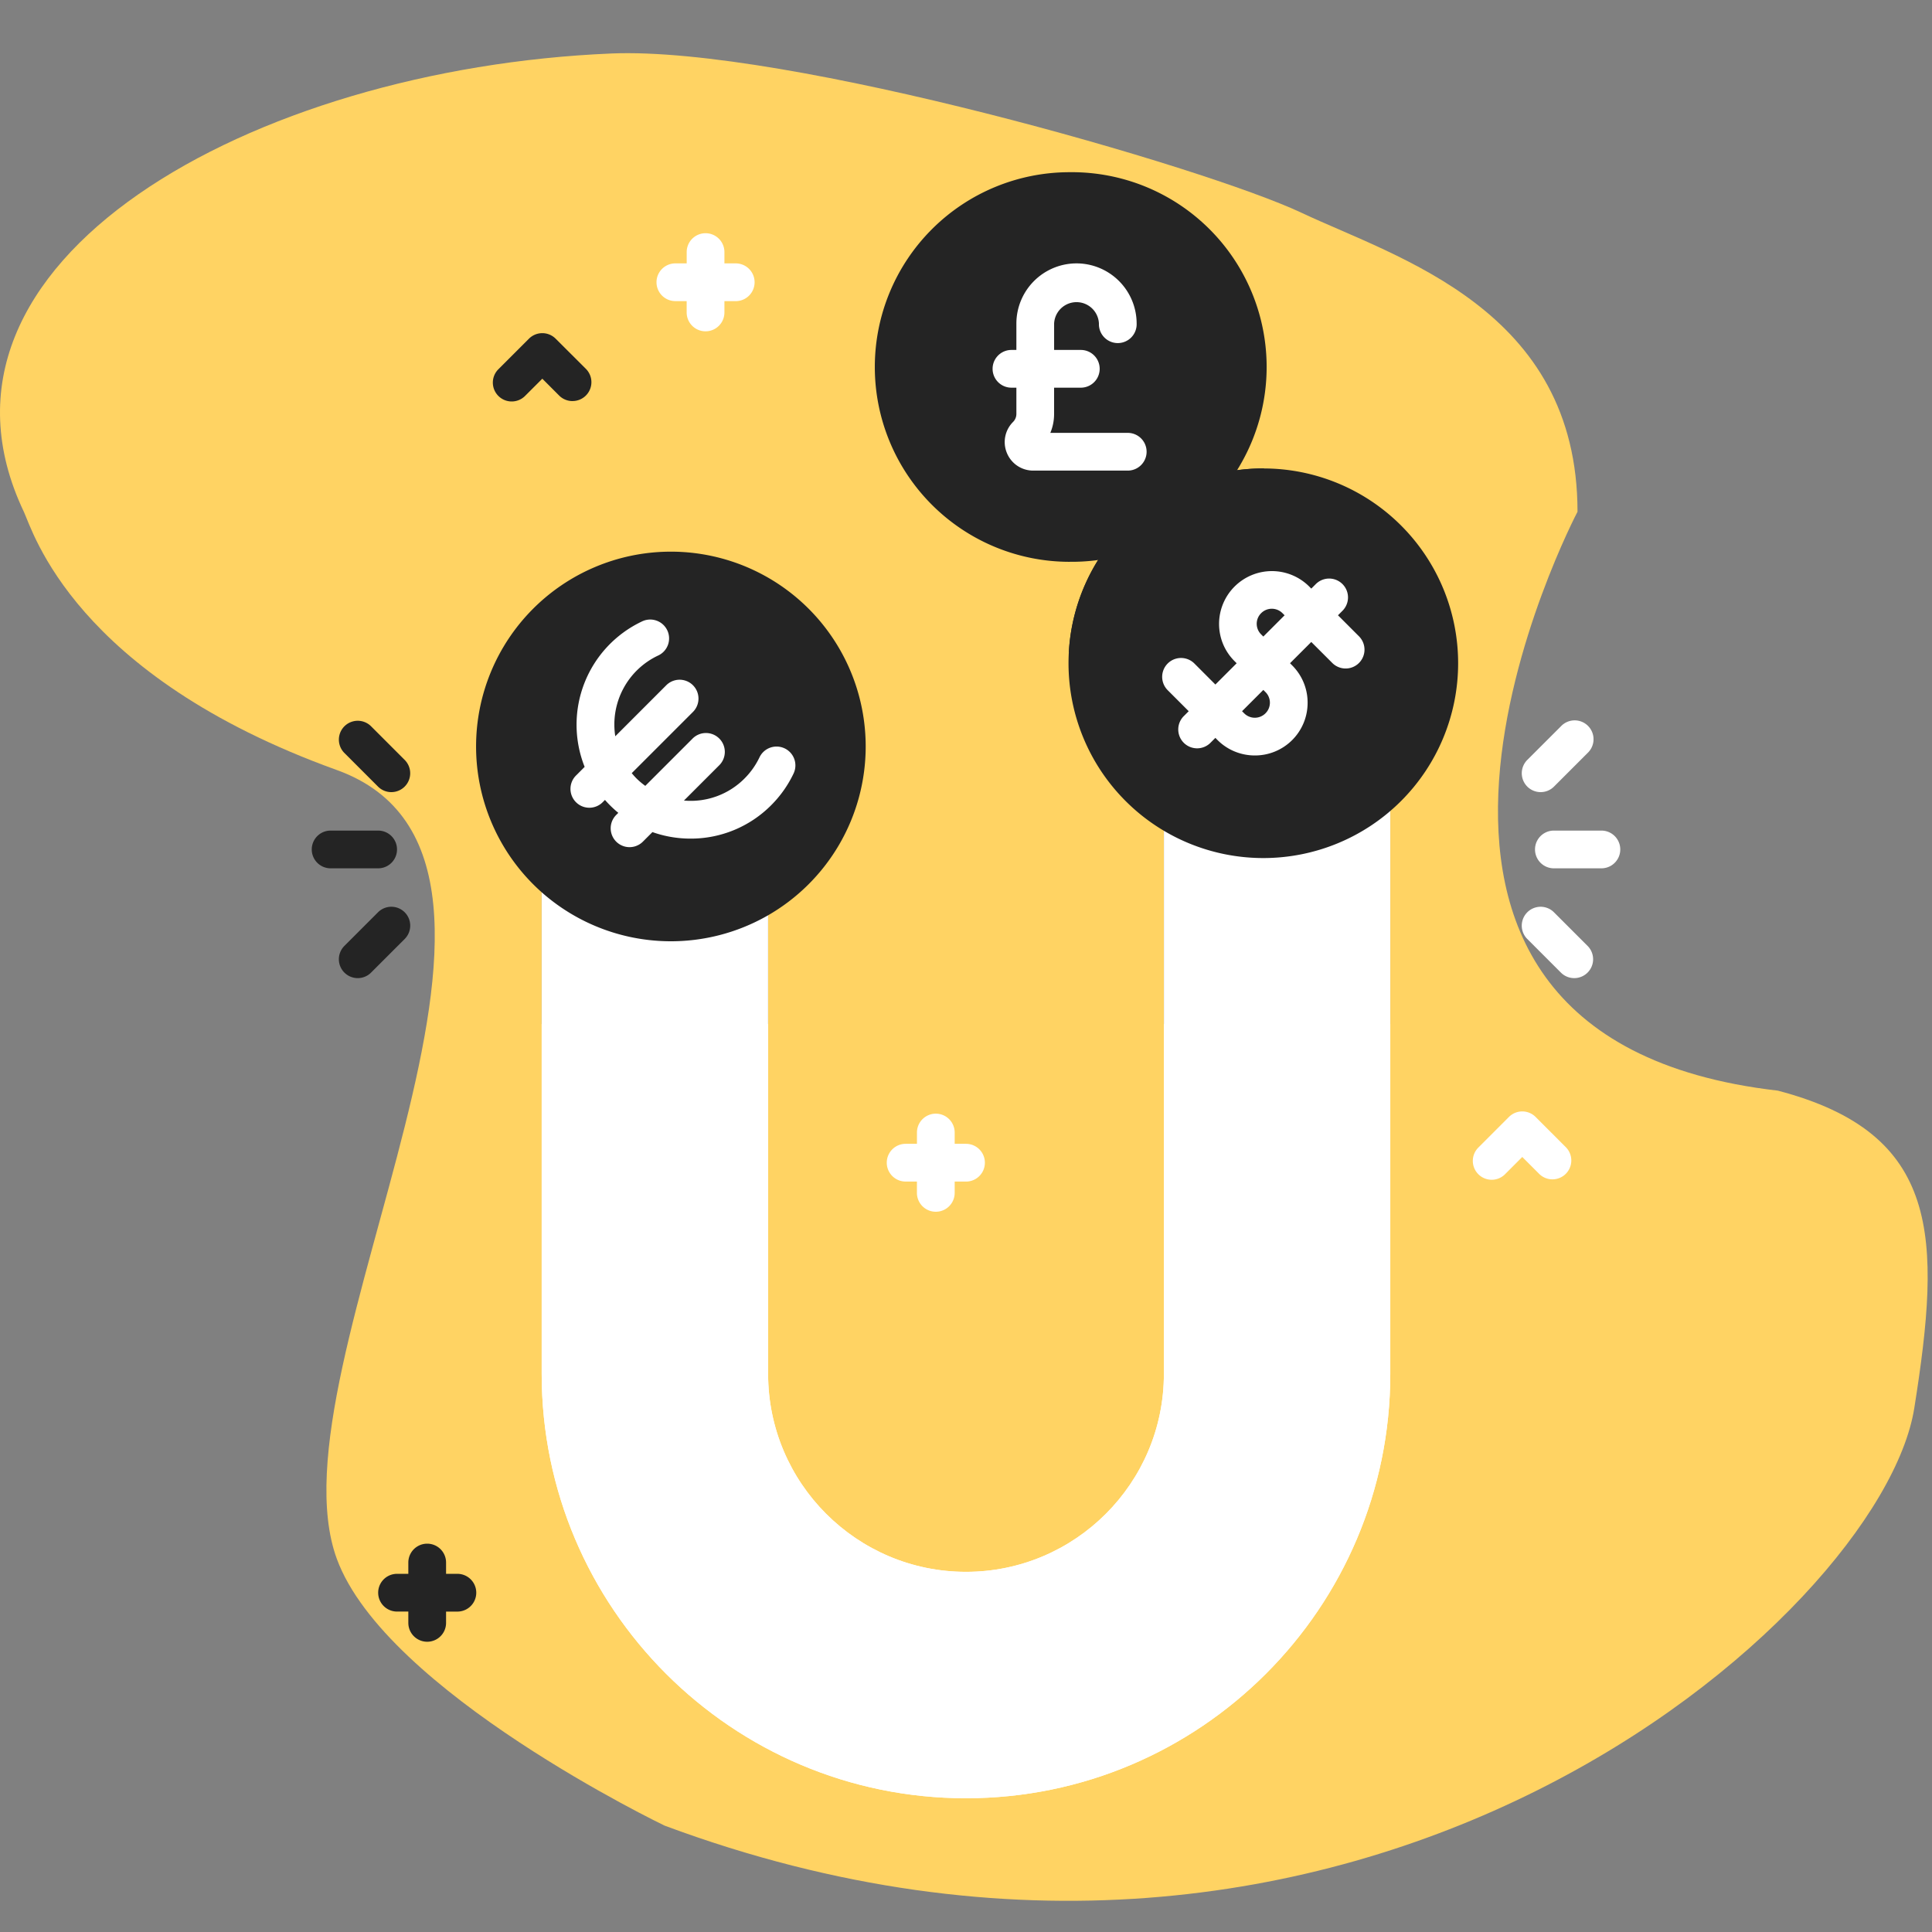 <svg width="77" height="77" fill="none" xmlns="http://www.w3.org/2000/svg"><rect width="100%" height="100%" fill="#808080" stroke="none"/><path d="M24.362 2.132C10.082 2.732-3.8 10.398.95 20.396c.356.75 1.989 6.515 12.473 10.293 10.055 3.625-2.82 23.734 0 31.436 1.94 5.3 13.068 10.637 13.068 10.637 27.55 10.243 48.495-8.408 49.803-16.641 1.086-6.834 1.06-10.95-5.437-12.653-18.987-2.182-7.985-23.072-7.985-23.072 0-8.074-7.169-10.109-11.002-11.917-3.833-1.808-20.522-6.64-27.508-6.347z" fill="#FFD363"/><path d="M46.387 30.286v24.473c0 4.349-3.538 7.887-7.887 7.887-4.35 0-7.887-3.538-7.887-7.887V30.286h-9.024v24.473c0 9.324 7.586 16.91 16.91 16.91 9.325 0 16.911-7.586 16.911-16.91V30.286h-9.023z" fill="#fff"/><path d="M21.59 30.286h9.023v10.527h-9.024V30.286zm24.797 0h9.023v10.527h-9.023V30.286z" fill="#242424"/><path d="M46.387 30.286v24.473c0 4.349-3.538 7.887-7.887 7.887-4.35 0-7.887-3.538-7.887-7.887V30.286h-9.024v24.473c0 9.324 7.586 16.91 16.91 16.91 9.325 0 16.911-7.586 16.911-16.91V30.286h-9.023z" fill="#fff"/><path d="M26.65 37.514a7.764 7.764 0 100-15.527 7.764 7.764 0 000 15.527z" fill="#242424"/><path d="M31.27 29.826a.752.752 0 00-1 .357c-.15.313-.35.597-.598.845a3.021 3.021 0 01-2.413.878l1.392-1.392a.752.752 0 10-1.063-1.063l-1.87 1.87a3.084 3.084 0 01-.347-.293 3.082 3.082 0 01-.193-.214l2.44-2.44a.752.752 0 10-1.064-1.063l-2.032 2.033a3.036 3.036 0 011.696-3.212.752.752 0 10-.645-1.358 4.551 4.551 0 00-2.272 5.79l-.328.329a.752.752 0 101.063 1.063l.075-.075a4.572 4.572 0 00.532.515l-.084.084a.752.752 0 101.064 1.063l.38-.38c.48.17.993.26 1.518.26a4.515 4.515 0 003.214-1.331c.37-.37.67-.795.893-1.264a.752.752 0 00-.357-1.002z" fill="#fff"/><path d="M50.35 34.198a7.764 7.764 0 100-15.528 7.764 7.764 0 000 15.528z" fill="#242424"/><path d="M50.381 18.67A7.763 7.763 0 0142.63 26h-.032a7.735 7.735 0 012.262-5.056 7.743 7.743 0 015.521-2.274z" fill="#242424"/><path d="M54.162 25.36l-.837-.838.18-.18a.752.752 0 10-1.064-1.063l-.18.18-.085-.086a2.106 2.106 0 00-3.59 1.488c0 .562.218 1.09.615 1.487l.086.086-.848.848-.837-.838a.752.752 0 10-1.063 1.064l.837.837-.18.18a.752.752 0 101.063 1.063l.18-.18.085.086c.41.41.95.615 1.488.615a2.097 2.097 0 002.103-2.103 2.09 2.09 0 00-.616-1.487l-.085-.086.847-.847.838.837a.751.751 0 101.063-1.063zm-3.727 2.222a.596.596 0 010 .848.6.6 0 01-.848 0l-.085-.085.848-.848.085.085zm-.085-2.212l-.086-.085a.595.595 0 010-.848.6.6 0 01.848 0l.086.085-.848.848z" fill="#fff"/><path d="M42.63 22.39a7.764 7.764 0 100-15.527 7.764 7.764 0 000 15.528z" fill="#242424"/><path d="M44.946 17.252h-3.085c.099-.236.15-.491.15-.755v-1.046h1.065a.752.752 0 100-1.504h-1.064v-1.053a.894.894 0 011.786 0 .752.752 0 101.503 0 2.4 2.4 0 00-2.396-2.397 2.4 2.4 0 00-2.397 2.397v1.053h-.196a.752.752 0 100 1.504h.196v1.046a.45.45 0 01-.132.319 1.133 1.133 0 00-.246 1.238c.176.427.588.702 1.05.702h3.766a.752.752 0 100-1.504zM61.403 31.57a.752.752 0 01-.532-1.284l1.34-1.339a.752.752 0 111.063 1.063l-1.34 1.34a.749.749 0 01-.531.22zm1.339 7.413a.749.749 0 01-.532-.22l-1.34-1.34a.752.752 0 111.064-1.063l1.34 1.34a.752.752 0 01-.532 1.283zm1.081-4.376H61.93a.752.752 0 110-1.504h1.894a.752.752 0 110 1.504z" fill="#fff"/><path d="M15.597 31.57a.748.748 0 01-.531-.22l-1.34-1.34a.752.752 0 111.064-1.063l1.339 1.34a.752.752 0 01-.532 1.283zm-1.339 7.413a.752.752 0 01-.532-1.284l1.34-1.34a.752.752 0 111.063 1.064l-1.34 1.34a.749.749 0 01-.531.22zm.813-4.376h-1.894a.752.752 0 110-1.504h1.894a.752.752 0 110 1.504zm7.746-18.622a.75.75 0 01-.532-.22l-.671-.672-.672.671a.752.752 0 11-1.063-1.063l1.203-1.203a.752.752 0 011.063 0L23.35 14.7a.752.752 0 01-.532 1.284z" fill="#242424"/><path d="M61.874 47.003a.749.749 0 01-.532-.22l-.672-.672-.671.672a.752.752 0 11-1.063-1.063l1.203-1.204a.752.752 0 011.063 0l1.203 1.204a.752.752 0 01-.531 1.283zM29.323 10.497h-.451v-.45a.752.752 0 10-1.504 0v.45h-.451a.752.752 0 100 1.504h.45v.451a.752.752 0 101.505 0v-.45h.45a.752.752 0 100-1.505zm9.177 35.09h-.451v-.45a.752.752 0 10-1.504 0v.45h-.451a.752.752 0 100 1.504h.45v.451a.752.752 0 101.505 0v-.45h.451a.752.752 0 100-1.505z" fill="#fff"/><path d="M18.23 62.725h-.452v-.45a.752.752 0 10-1.504 0v.45h-.45a.752.752 0 100 1.504h.45v.451a.752.752 0 101.504 0v-.45h.451a.752.752 0 100-1.505z" fill="#242424"/></svg>